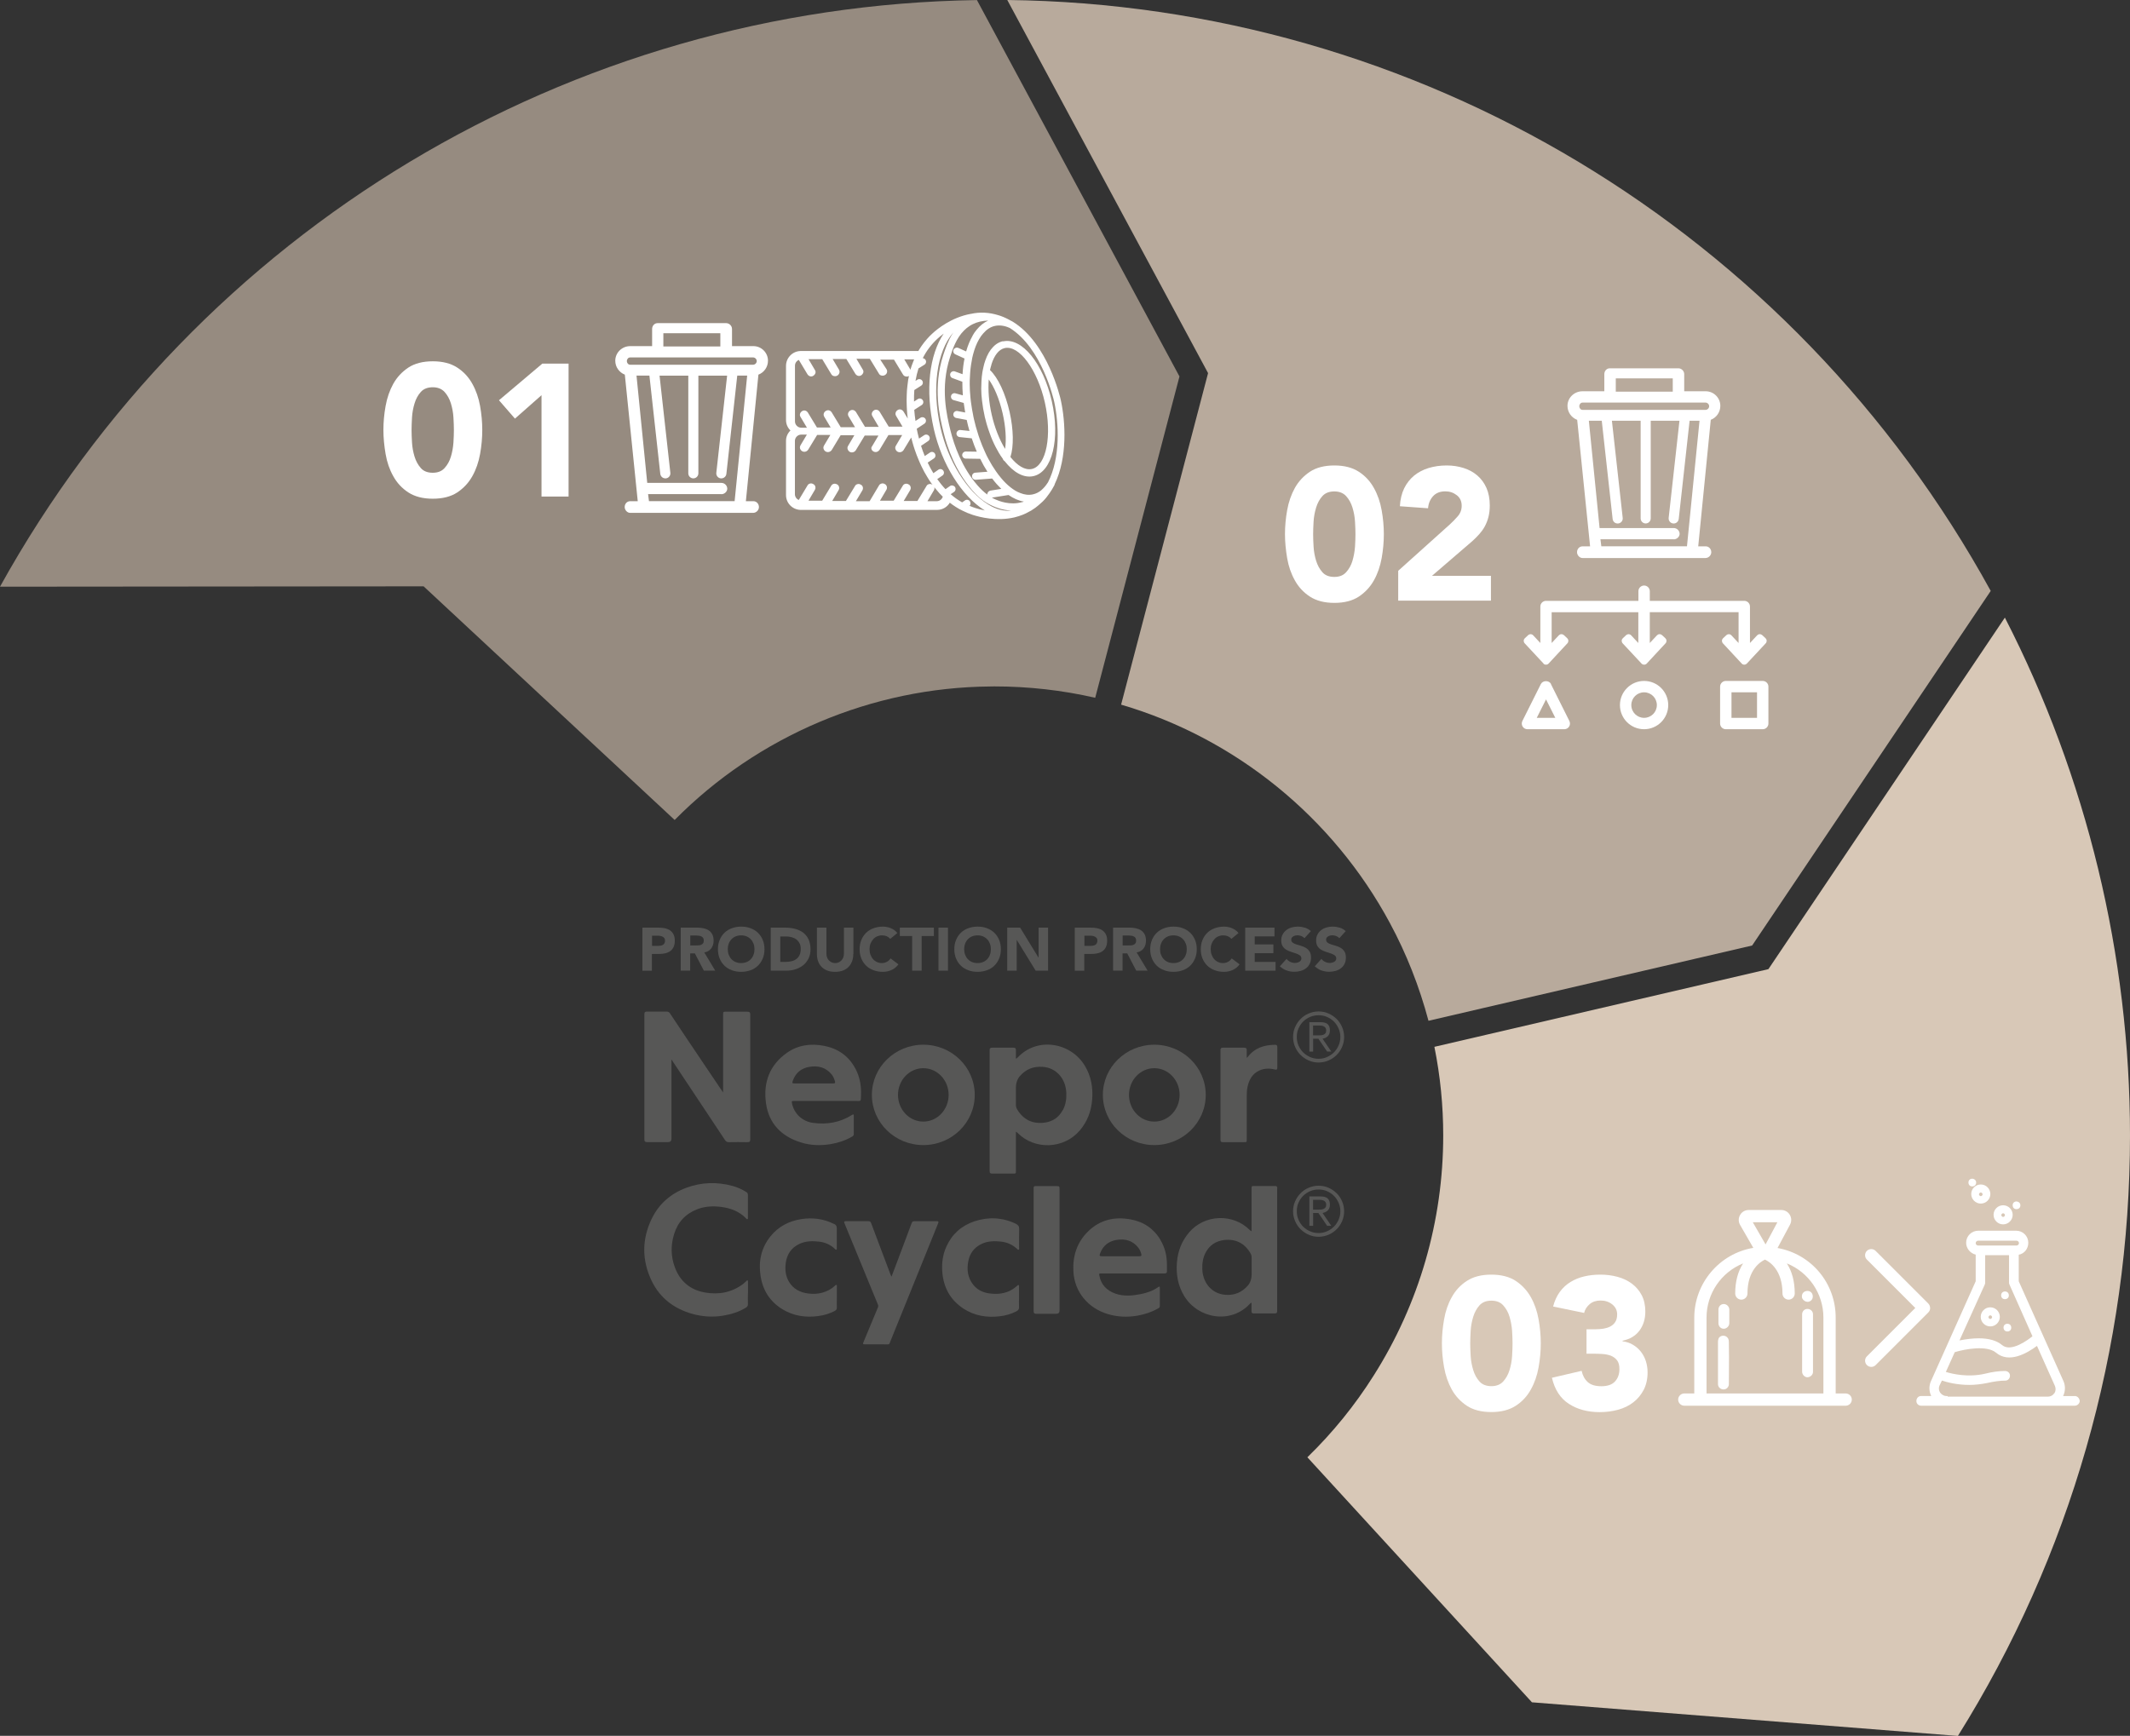 <?xml version="1.0" encoding="UTF-8"?>
<svg id="Livello_2" data-name="Livello 2" xmlns="http://www.w3.org/2000/svg" viewBox="0 0 291.94 237.97">
  <rect x="0" y="0" width="291.94" height="237.97" fill="#333333" stroke="none"/>
  <defs>
    <style>
      .cls-1 {
        fill: #fff;
      }

      .cls-2 {
        fill: #b8aa9c;
      }

      .cls-3 {
        fill: #d8c8b7;
      }

      .cls-4 {
        fill: #968b80;
      }

      .cls-5 {
        fill: #575756;
      }
    </style>
  </defs>
  <g id="Livello_1-2" data-name="Livello 1">
    <g>
      <path class="cls-4" d="m161.66,51.61l-11.55,44.05c-4.51-1.04-9.16-1.56-13.84-1.56-.18,0-.38,0-.56.01-16.2.13-31.86,6.78-43.24,18.3l-34.41-32.03-58.06.05C27.1,31.5,78.05.84,133.9.01l27.76,51.6Z"/>
      <path class="cls-2" d="m272.85,81.01l-32.7,48.61-44.36,10.32c-1.25-4.69-3.02-9.2-5.3-13.42-7.8-14.49-21.15-25.32-36.83-29.92l11.92-45.45L138.06,0c56.21.64,107.63,31.53,134.79,81.01Z"/>
      <path class="cls-3" d="m291.94,155.66c0,29.2-8.15,57.64-23.59,82.32l-58.38-4.61-30.78-33.59c3.46-3.36,6.52-7.13,9.09-11.21,6.23-9.83,9.53-21.21,9.53-32.91,0-4.07-.4-8.15-1.21-12.15l45.78-10.65,32.41-48.19c11.22,21.84,17.15,46.32,17.15,70.98Z"/>
      <g>
        <path class="cls-1" d="m103.28,47.45h-2.95v-2.35c0-.43-.37-.8-.8-.8h-9.4c-.42,0-.75.35-.75.8v2.35h-3c-1.13,0-2.05.9-2.05,2,0,.85.52,1.6,1.31,1.91l1.77,17.35h-1.04c-.42,0-.75.35-.75.8,0,.42.36.8.75.8h16.85c.43,0,.8-.37.8-.8s-.33-.8-.75-.8h-1.04l1.72-17.35c.79-.3,1.31-1.06,1.31-1.91,0-1.1-.9-2-2-2Zm-4.55-1.77v1.82h-7.81v-1.82h7.81Zm.15,22.07c.42,0,.8-.36.8-.75,0-.43-.36-.8-.8-.8h-10.17l-1.47-14.71h1.77l1.49,13.47c.04.35.34.62.69.62.03,0,.05,0,.08,0,.38-.04.65-.38.61-.76l-1.48-13.32h3.94v13.39c0,.38.31.69.69.69s.69-.31.69-.69v-13.39h3.94l-1.48,13.32c-.04.38.23.72.61.76.03,0,.05,0,.08,0,.35,0,.65-.26.69-.62l1.49-13.47h1.36l-1.72,17.21h-11.74l-.12-.96h10.04Zm-12.96-18.25c0-.28.2-.5.45-.5h16.85c.27,0,.5.24.5.5s-.23.5-.5.5h-16.85c-.25,0-.45-.22-.45-.5Z"/>
        <g>
          <path class="cls-1" d="m52.55,58.95c0-1.08.1-2.18.3-3.29.2-1.12.55-2.13,1.05-3.04.51-.91,1.2-1.65,2.07-2.23.87-.57,1.99-.86,3.35-.86s2.47.29,3.35.86c.88.57,1.57,1.32,2.07,2.23.51.91.86,1.92,1.06,3.04.2,1.12.3,2.21.3,3.29s-.1,2.18-.3,3.29c-.2,1.12-.55,2.13-1.06,3.04-.51.91-1.2,1.65-2.07,2.23-.87.57-1.99.86-3.35.86s-2.47-.29-3.35-.86c-.88-.57-1.57-1.32-2.07-2.23-.51-.91-.86-1.92-1.05-3.04s-.3-2.21-.3-3.29Zm3.86,0c0,.48.02,1.06.06,1.72.04.67.16,1.31.35,1.93.19.62.48,1.14.86,1.57.38.43.93.64,1.63.64s1.23-.21,1.62-.64c.39-.43.69-.95.87-1.57.19-.62.3-1.26.35-1.93.04-.67.06-1.24.06-1.72s-.02-1.05-.06-1.72c-.04-.67-.16-1.31-.35-1.93-.19-.62-.48-1.14-.87-1.57-.4-.43-.94-.64-1.62-.64s-1.25.21-1.63.64c-.39.43-.67.95-.86,1.57-.19.62-.31,1.26-.35,1.93s-.06,1.24-.06,1.72Z"/>
          <path class="cls-1" d="m74.23,54.17l-3.65,3.22-2.19-2.52,5.94-5.02h3.6v18.22h-3.71v-13.9Z"/>
        </g>
        <path class="cls-1" d="m129.82,68.46c-.21-.18-.4-.38-.57-.56-.02.44-.4.81-.85.81h-1.28l.86-1.46c.09-.13.13-.31.08-.47-.04-.15-.14-.28-.27-.33-.13-.1-.31-.13-.47-.08-.15.04-.28.13-.34.27l-1.24,2.04h-1.88l.87-1.46c.09-.14.12-.31.08-.47-.04-.15-.14-.28-.27-.34-.14-.09-.31-.12-.47-.08-.15.04-.28.14-.34.27l-1.24,2.04h-1.88l.86-1.46c.1-.14.12-.31.08-.47-.04-.15-.14-.28-.26-.34-.14-.09-.31-.13-.47-.08-.15.04-.29.14-.35.27l-1.28,2.15h-1.88l.87-1.46c.09-.13.12-.31.08-.47-.04-.15-.14-.28-.27-.33-.14-.1-.31-.13-.47-.08-.15.04-.28.13-.34.27l-1.24,2.04h-1.88l.86-1.46c.1-.14.12-.31.08-.47-.04-.15-.14-.28-.26-.34-.14-.09-.32-.12-.47-.08-.15.04-.29.14-.35.27l-1.23,2.04h-1.88l.86-1.46c.09-.14.12-.31.08-.47-.04-.15-.14-.28-.27-.34-.14-.09-.31-.13-.47-.08-.15.04-.28.14-.34.27l-1.19,1.98c-.31-.13-.53-.44-.53-.79v-7.31c0-.46.39-.86.85-.86h.79l-.87,1.46c-.11.18-.12.4,0,.59.21.37.75.43,1.04.03l1.24-2.04h1.81l-.87,1.46c-.11.18-.12.4,0,.59.21.37.76.43,1.05.03l1.23-2.04h1.88l-.86,1.46c-.12.18-.12.4,0,.59.2.38.75.43,1.04.04l1.24-2.04h1.88l-.86,1.45c-.11.11-.14.27-.09.43.08.22.31.38.56.38.2,0,.38-.1.53-.29l1.23-2.04h1.88l-.86,1.46c-.12.18-.12.4,0,.59.2.37.75.43,1.04.03l1.24-2.04c-.03-.14-.06-.28-.09-.4-.11-.46-.17-.82-.2-1.06v-.04c-.03-.09-.04-.18-.04-.27l-.91-1.5c-.2-.29-.54-.38-.81-.19-.13.09-.23.22-.27.37-.04.15,0,.31.08.44l.87,1.46h-1.89l-1.24-2.04c-.19-.29-.54-.37-.8-.19-.29.2-.37.54-.19.8l.86,1.46h-1.88l-1.24-2.04c-.1-.14-.23-.24-.38-.27-.15-.04-.29,0-.43.08-.29.2-.37.54-.19.81l.87,1.46h-1.96l-1.24-2.04c-.09-.13-.21-.23-.37-.27-.14-.04-.3,0-.45.09-.14.09-.24.23-.27.38s0,.29.08.42l.87,1.46h-1.88l-1.24-2.04c-.1-.15-.23-.25-.39-.28-.14-.03-.29,0-.42.09-.29.2-.37.54-.19.8l.87,1.46h-.79c-.46,0-.85-.4-.85-.86v-7.64c0-.35.21-.66.53-.79l1.19,1.98c.2.29.54.37.81.18.14-.1.24-.23.28-.38.03-.15,0-.29-.09-.42l-.86-1.46h1.88l1.23,2.04c.1.19.28.29.53.29.22,0,.42-.12.53-.31.11-.2.1-.41,0-.59l-.87-1.46h1.88l1.24,2.04c.2.29.54.37.81.19.14-.1.24-.24.28-.39.03-.14,0-.29-.09-.41l-.86-1.46h1.84l1.24,2.03c.09.19.28.29.52.29.22,0,.42-.12.54-.31.1-.19.1-.41-.02-.59l-.85-1.3h1.88l1.23,2.03c.1.19.29.29.53.29.22,0,.42-.12.53-.31.03-.04.04-.08.05-.13,0-.03,0-.05.02-.07.03-.13,0-.28-.08-.39l-.87-1.46h1.51c.14-.39.32-.77.53-1.14,0,0,0,0,0,0h-16.29c-1.1.04-1.96.95-1.96,2.04v7.42c0,.54.22,1.06.61,1.43-.38.37-.61.88-.61,1.42v7.43c0,1.1.86,1.99,1.96,2.04h18.75c.78,0,1.46-.44,1.79-1.08-.12-.11-.25-.21-.37-.32Zm7.65-21.69c-.17.04-.33.09-.48.16-.33.15-.62.36-.88.64-.44.45-.79,1.06-1.05,1.81-.11.3-.2.61-.27.95-.01.04-.02.08-.03.14-.05.19-.08.39-.12.6-.06.37-.1.77-.12,1.19-.01.33-.03.68-.03,1.04,0,.53.04,1.08.11,1.65.04.35.09.7.15,1.06.06.35.13.7.21,1.05v.03c.09.35.17.69.27,1.03.13.44.27.87.42,1.27.11.32.24.65.37.95.27.63.58,1.22.89,1.75t.01.02c.05.07.09.14.14.21,0,0,.02.03.02.05.12.19.25.35.37.53.03.13.12.24.24.31,1.22,1.56,2.63,2.36,3.96,2.06,2.58-.58,3.68-5.1,2.51-10.27-1.17-5.17-4.1-8.78-6.68-8.2Zm-1.55,10.06c-.39-1.71-.51-3.38-.4-4.81.7.96,1.43,2.57,1.91,4.68.41,1.8.52,3.56.33,4.84-.78-1.27-1.43-2.91-1.84-4.71Zm5.51,7.46c-.93.21-1.98-.44-2.94-1.64.47-1.43.43-3.76-.11-6.16-.58-2.56-1.58-4.7-2.69-5.76.02-.12.05-.22.08-.33.04-.15.08-.28.12-.42,0-.01,0-.02,0-.03.38-1.21.99-2.04,1.81-2.23,1.98-.45,4.5,2.97,5.51,7.46s.21,8.66-1.77,9.11Zm-2.61-20.18s-.07-.04-.1-.06c-.07-.04-.14-.08-.2-.1-.22-.13-.44-.24-.67-.35-.21-.1-.43-.19-.65-.27-.01,0-.03-.01-.05-.02-.11-.04-.22-.07-.32-.1,0,0,0,0,0,0-1.25-.39-2.52-.46-3.76-.18-.01,0-.02,0-.03,0-2.63.48-4.57,2.07-5.21,2.66-.27.24-.53.5-.76.77-.54.61-1.01,1.28-1.39,2-.25.45-.45.91-.62,1.4-.18.46-.31.93-.42,1.42-.13.52-.22,1.07-.27,1.63-.05.39-.08.8-.09,1.21-.03.51-.02,1.01,0,1.55.01.37.04.73.07,1.11.05.49.11.98.19,1.49v.04c.04.23.1.59.2,1.04.09.39.2.84.34,1.34.09.31.18.63.3.97.15.45.33.92.53,1.39.12.3.26.6.4.9.23.49.49.97.79,1.45.16.27.34.55.53.82.34.47.71.94,1.12,1.39.22.24.46.48.71.7.47.42.97.82,1.52,1.17.31.2.62.38.95.53.43.22.89.41,1.38.57,1.02.33,3.29.9,5.68.36l.08-.02s.04-.01.07-.02c.03,0,.05-.01.08-.02.04-.01.08-.03.13-.04.1-.03.19-.05.29-.08.09-.03.17-.06.25-.09.1-.03.19-.07.28-.1.04-.01.08-.03.12-.05.12-.05.25-.1.36-.16h0s.02-.01.03-.02c.1-.05.2-.1.3-.16.06-.03.13-.06.19-.1.05-.02.1-.04.14-.07.07-.05.14-.08.21-.14.12-.08.24-.16.36-.24.06-.04.12-.1.18-.14.11-.08.21-.17.31-.25.38-.31.73-.65,1.03-1.02.17-.21.34-.44.49-.66,0,0,0-.01.01-.02.19-.27.36-.55.52-.85,0,0,0,0,0-.01.03-.04.05-.08.08-.13.03-.05.05-.1.05-.15,0-.01.01-.02.01-.03,1.76-3.66,1.49-8.51.84-11.5-.08-.37-1.77-7.8-6.59-10.77Zm-5.52,1.93c-.35.61-.65,1.33-.88,2.14l-1.06-.48c-.25-.11-.54,0-.66.24-.11.24,0,.54.25.64l1.25.57c-.14.67-.23,1.39-.27,2.15l-1.05-.38c-.25-.09-.53.03-.63.29-.08.25.04.53.29.62l1.36.5c0,.6.02,1.23.07,1.87l-1.02-.28c-.26-.07-.52.08-.59.33-.07.26.08.53.34.6l1.39.39c.06.43.13.87.2,1.31l-1.05-.2c-.26-.05-.52.12-.57.39-.05.26.13.51.39.56l1.44.27.02.1c.11.49.22.95.36,1.41l-1.25-.13c-.26-.02-.5.17-.53.44-.03.27.16.5.44.53l1.65.17c.21.64.44,1.25.69,1.83l-1.5-.02c-.28,0-.49.21-.5.48,0,.26.21.48.48.49l1.99.03c.3.63.64,1.23.99,1.77l-1.67.13c-.27.02-.46.25-.44.52.01.27.25.47.52.45l2.24-.17c.4.54.82,1,1.25,1.42l-1.51.24c-.25.06-.43.29-.41.54-.45-.33-.89-.74-1.35-1.27-2.15-2.48-3.19-5.47-3.7-7.52-.5-2.05-1.43-5.84-.05-10.07.35-1.07.84-2.57,1.91-3.63.23-.23.48-.44.76-.62.14-.09.29-.18.44-.25.63-.31,1.34-.47,2.11-.49-.6.27-1.13.7-1.59,1.27-.2.23-.39.51-.55.8Zm6.81,22.79c-1.7.48-3.19-.15-3.67-.36-.17-.07-.33-.16-.49-.25l2.28-.36c.69.47,1.39.79,2.09.9-.07.04-.14.06-.21.08Zm-9.47-23.2s-.05.07-.08.11c-.65,1.02-1,2.12-1.27,2.92-1.46,4.49-.5,8.46.03,10.6.53,2.16,1.64,5.3,3.91,7.92.62.71,1.49,1.6,2.82,2.18.39.18,1.33.58,2.53.63-.95.12-2.02-.14-3.12-.82-2.94-1.81-5.52-5.95-6.56-10.57-1.23-5.46-.46-10.44,1.73-12.98Zm12.95,20.54s0,0,0,.02c-.26.41-.55.74-.87,1.01,0,0,0,.01,0,.01-.35.28-.73.47-1.14.56-.56.13-1.15.06-1.74-.18-.45-.16-.89-.43-1.32-.77-.45-.35-.9-.79-1.32-1.3-.24-.28-.47-.59-.7-.92-.36-.51-.7-1.07-1.02-1.67-.17-.31-.34-.64-.48-.98-.26-.55-.49-1.13-.71-1.74-.12-.33-.23-.67-.33-1.02-.15-.46-.28-.93-.39-1.41-.03-.1-.06-.22-.08-.32-.05-.24-.11-.48-.14-.71-.09-.41-.15-.81-.21-1.22-.06-.35-.1-.7-.13-1.04-.06-.62-.1-1.22-.1-1.8,0-.35,0-.7.03-1.04.03-.73.1-1.43.23-2.08.04-.34.12-.67.2-.98.21-.8.48-1.5.82-2.08.17-.3.36-.57.57-.8.46-.54,1-.9,1.61-1.03s1.29-.05,1.97.26c.01,0,.02.01.04.01,4.43,2.75,6.03,9.77,6.11,10.13.63,2.9.9,7.66-.87,11.08Zm-10.73,3.2c.19-.15.21-.43.08-.64-.15-.23-.46-.28-.68-.13l-.39.27c-.57-.33-1.1-.7-1.57-1.12l.46-.31c.22-.15.28-.45.13-.68-.16-.21-.46-.28-.68-.13l-.62.43c-.42-.44-.79-.9-1.13-1.38l.7-.48c.23-.15.29-.45.13-.68-.15-.22-.45-.28-.67-.13l-.69.48c-.3-.48-.55-.97-.78-1.45l.85-.57c.23-.15.28-.45.13-.68-.14-.23-.45-.28-.67-.13l-.71.48c-.2-.48-.37-.96-.51-1.4h0s.97-.65.97-.65c.23-.15.29-.45.14-.67-.15-.23-.45-.29-.68-.14l-.71.47c-.14-.53-.24-.98-.31-1.35l1.04-.69c.23-.15.29-.45.15-.67-.15-.23-.45-.29-.68-.15l-.68.44c-.08-.52-.13-1.03-.17-1.52l1.02-.66c.23-.15.29-.45.14-.67-.14-.23-.45-.3-.67-.15l-.52.34c-.01-.55,0-1.07.04-1.58l.94-.6c.23-.14.3-.45.15-.67-.14-.23-.45-.29-.67-.15l-.26.17c.1-.6.24-1.17.41-1.71l.81-.51c.23-.14.3-.45.15-.67-.08-.13-.23-.21-.37-.23.51-1.02,1.2-1.92,2.04-2.69.17-.16.45-.39.82-.67h0s0,0,.01-.01c-1.96,2.9-2.57,7.73-1.36,13.08,1.1,4.85,3.84,9.23,6.99,11.17-.54-.11-1-.23-1.32-.34-.27-.09-.52-.18-.76-.29Z"/>
      </g>
      <g>
        <g>
          <path class="cls-1" d="m211.54,90.97c.18.2.53.2.71,0l2.58-2.78c.09-.09.13-.22.13-.35,0-.13-.06-.25-.15-.34l-.46-.43c-.09-.08-.21-.13-.35-.13h0c-.13,0-.25.06-.34.15l-.99,1.06v-4.22h11.88v4.22l-.99-1.06c-.09-.09-.21-.15-.35-.15-.12,0-.24.05-.33.13l-.46.43c-.09.09-.15.21-.15.34,0,.13.04.25.13.35l2.59,2.78c.18.2.53.2.71,0l2.58-2.78c.09-.09.13-.22.13-.35,0-.13-.06-.25-.15-.34l-.46-.43c-.09-.08-.21-.13-.35-.13h0c-.13,0-.25.06-.34.15l-.99,1.06v-4.23h12.17v4.23l-.99-1.06c-.09-.09-.21-.15-.35-.15-.12,0-.24.05-.33.13l-.46.43c-.09.09-.15.21-.15.34,0,.13.04.25.13.35l2.58,2.78c.09.1.22.15.35.15s.26-.06.35-.15l2.59-2.78c.09-.09.13-.22.13-.35,0-.13-.06-.25-.15-.34l-.46-.43c-.09-.08-.21-.13-.35-.13h0c-.13,0-.25.06-.34.15l-.99,1.06v-5c0-.43-.35-.78-.78-.78h-12.95v-1.32c0-.43-.35-.78-.78-.78s-.78.35-.78.78v1.32h-12.66c-.43,0-.78.35-.78.78v5l-.99-1.06c-.09-.09-.21-.15-.35-.15-.12,0-.24.05-.33.13l-.46.43c-.09.09-.15.21-.15.34,0,.13.04.25.13.35l2.59,2.78Z"/>
          <path class="cls-1" d="m225.34,93.35c-1.82,0-3.31,1.48-3.31,3.31s1.48,3.31,3.31,3.31,3.31-1.48,3.31-3.31-1.48-3.31-3.31-3.31Zm0,5.06c-.96,0-1.75-.78-1.75-1.75s.78-1.75,1.75-1.75,1.75.78,1.75,1.75-.78,1.75-1.75,1.75Z"/>
          <path class="cls-1" d="m241.6,93.35h-5.06c-.43,0-.78.35-.78.78v5.06c0,.43.35.78.78.78h5.06c.43,0,.78-.35.78-.78v-5.06c0-.43-.35-.78-.78-.78Zm-.78,1.56v3.5h-3.5v-3.5h3.5Z"/>
          <path class="cls-1" d="m212.59,93.78c-.12-.25-.39-.4-.7-.4s-.57.15-.7.4l-2.53,5.06c-.12.24-.11.53.03.76.14.23.39.37.66.37h5.06c.27,0,.52-.14.66-.37.14-.23.15-.52.03-.76l-2.53-5.06Zm.57,4.63h-2.53l1.27-2.53,1.27,2.53Z"/>
          <path class="cls-1" d="m216.17,57.55l1.77,17.35h-1.04c-.42,0-.75.35-.75.8,0,.42.36.8.75.8h16.85c.43,0,.8-.37.8-.8s-.33-.8-.75-.8h-1.04l1.72-17.35c.79-.3,1.31-1.06,1.31-1.91,0-1.1-.9-2-2-2h-2.95v-2.35c0-.43-.37-.8-.8-.8h-9.4c-.42,0-.75.35-.75.8v2.35h-3c-1.13,0-2.05.9-2.05,2,0,.85.52,1.6,1.31,1.91Zm5.29-3.86v-1.82h7.81v1.82h-7.81Zm7.95,20.25c.42,0,.8-.36.8-.75,0-.43-.36-.8-.8-.8h-10.17l-1.47-14.71h1.77l1.49,13.47c.04.38.38.66.77.61.38-.04.65-.38.61-.76l-1.48-13.32h3.94v13.39c0,.38.31.69.69.69s.69-.31.69-.69v-13.39h3.94l-1.48,13.32c-.04.38.23.72.61.76.39.05.72-.24.77-.61l1.49-13.47h1.36l-1.72,17.21h-11.74l-.12-.96h10.04Zm-12.5-17.75c-.25,0-.45-.22-.45-.5s.2-.5.45-.5h16.85c.27,0,.5.24.5.5s-.23.5-.5.5h-16.85Z"/>
        </g>
        <g>
          <path class="cls-1" d="m176.12,73.23c0-1.08.1-2.18.3-3.29.2-1.12.55-2.13,1.05-3.04.51-.91,1.2-1.65,2.07-2.23.87-.57,1.99-.86,3.35-.86s2.47.29,3.35.86c.88.57,1.57,1.32,2.07,2.23.51.91.86,1.92,1.06,3.04.2,1.12.3,2.21.3,3.29s-.1,2.18-.3,3.29-.55,2.13-1.06,3.04c-.51.91-1.2,1.65-2.07,2.23-.87.57-1.99.86-3.35.86s-2.47-.29-3.35-.86c-.88-.57-1.57-1.32-2.07-2.23-.51-.91-.86-1.92-1.05-3.04s-.3-2.21-.3-3.29Zm3.86,0c0,.48.02,1.06.06,1.72.04.67.16,1.31.35,1.93.19.62.48,1.14.86,1.57.38.43.93.64,1.63.64s1.23-.21,1.62-.64c.39-.43.69-.95.87-1.57s.3-1.26.35-1.93c.04-.67.06-1.24.06-1.72s-.02-1.05-.06-1.72c-.04-.67-.16-1.31-.35-1.93s-.48-1.14-.87-1.57c-.4-.43-.94-.64-1.62-.64s-1.25.21-1.63.64c-.39.43-.67.95-.86,1.57-.19.62-.31,1.26-.35,1.93s-.06,1.24-.06,1.72Z"/>
          <path class="cls-1" d="m191.64,78.25l7.08-6.36c.36-.33.72-.7,1.08-1.11.36-.41.54-.89.54-1.44,0-.62-.22-1.1-.67-1.45-.45-.35-.97-.53-1.57-.53-.72,0-1.28.22-1.69.67-.4.45-.63,1-.68,1.65l-3.86-.28c.05-.94.25-1.76.59-2.46.34-.69.8-1.27,1.36-1.74.57-.46,1.23-.81,1.99-1.04.76-.23,1.59-.35,2.48-.35.82,0,1.6.12,2.32.35.72.23,1.35.57,1.88,1.03.53.46.95,1.03,1.25,1.71.3.69.45,1.48.45,2.39,0,.58-.06,1.11-.18,1.58-.12.47-.29.9-.5,1.29-.21.39-.47.74-.76,1.07-.29.33-.61.64-.95.95l-5.53,4.76h8.08v3.4h-12.71v-4.09Z"/>
        </g>
      </g>
      <g>
        <path class="cls-1" d="m274.97,178.08c.3-.08.42-.38.34-.67-.08-.29-.38-.42-.67-.34-.29.08-.42.38-.34.67.08.3.38.42.67.34Z"/>
        <path class="cls-1" d="m274.97,181.5c-.3.08-.42.38-.34.67.08.29.38.42.67.34.3-.08.42-.38.34-.67-.08-.29-.38-.42-.67-.34Z"/>
        <path class="cls-1" d="m284.35,191.39h-1.58c.31-.64.34-1.37.06-2.03-1.37-3.05-4.82-10.74-6.14-13.71v-3.64c.76-.14,1.31-.81,1.31-1.64,0-.91-.74-1.65-1.65-1.65h-5.22c-.91,0-1.65.74-1.65,1.65,0,.76.55,1.44,1.31,1.63v3.65l-6.14,13.71c-.29.66-.26,1.41.05,2.02h-1.4c-.36,0-.64.3-.64.69s.33.64.64.64h21.07c.36,0,.68-.31.68-.66-.05-.39-.34-.67-.68-.67Zm-13.23-21.3h5.27c.18,0,.33.15.33.33s-.15.33-.33.33h-5.27c-.18,0-.33-.15-.33-.33s.15-.33.33-.33Zm.92,5.99c.05-.11.05-.18.05-.27v-3.74h3.27v3.74c0,.09,0,.16.05.27l3.16,7.11c-.53.43-2.93,2.27-4.17,1.2-.73-.61-1.8-.92-3.19-.92-.78,0-1.66.1-2.64.29l3.47-7.67Zm9.53,14.91c-.19.3-.52.48-.9.48h-13.72v-.08h-.14c-.35,0-.66-.17-.9-.48-.19-.31-.22-.67-.08-.96l.33-.69c.71.24,2.06.6,3.76.6.76,0,1.58-.09,2.43-.26.99-.22,1.8-.33,2.5-.33.36,0,.64-.3.64-.68,0-.36-.3-.64-.68-.64-.85,0-1.73.12-2.77.38-2.28.52-4.4.04-5.34-.25l1.22-2.71c1.45-.44,4.42-.98,5.67.08,1.76,1.48,4.2.1,5.6-.94l2.46,5.49c.14.33.12.7-.07,1.01Z"/>
        <path class="cls-1" d="m270.18,163.69c0,.72.59,1.31,1.31,1.31s1.31-.59,1.31-1.31-.59-1.31-1.31-1.31-1.31.59-1.31,1.31Zm1.31-.21c.13,0,.25.13.25.25s-.13.25-.25.25-.25-.13-.25-.25.13-.25.25-.25Z"/>
        <path class="cls-1" d="m272.79,181.84c.72,0,1.31-.59,1.31-1.31s-.59-1.31-1.31-1.31-1.31.59-1.31,1.31.59,1.31,1.31,1.31Zm0-1.52c.13,0,.25.13.25.25s-.13.25-.25.25-.25-.13-.25-.25.13-.25.25-.25Z"/>
        <path class="cls-1" d="m274.55,167.85c.72,0,1.31-.59,1.31-1.31s-.59-1.31-1.31-1.31-1.31.59-1.31,1.31.59,1.31,1.31,1.31Zm0-1.52c.13,0,.25.13.25.25s-.13.25-.25.25-.25-.13-.25-.25.13-.25.25-.25Z"/>
        <path class="cls-1" d="m270.49,162.62c.29-.08.42-.38.34-.67-.08-.25-.38-.42-.67-.34-.29.08-.42.38-.34.67.08.3.38.42.67.34Z"/>
        <path class="cls-1" d="m276.55,165.74c.3-.08.42-.38.34-.67-.08-.25-.38-.42-.67-.34-.29.08-.42.38-.34.67.08.3.38.42.67.34Z"/>
        <path class="cls-1" d="m252.97,191.03h-1.37v-10.41c0-4.72-3.34-8.7-7.97-9.53l1.71-3.2c.23-.43.22-.93-.03-1.35-.25-.42-.69-.66-1.17-.66h-4.46c-.49,0-.94.25-1.18.68-.25.43-.25.94,0,1.37l1.81,3.14c-4.63.77-8.09,4.84-8.09,9.55v10.41h-1.37c-.46,0-.84.38-.84.84s.38.84.84.84h22.12c.46,0,.84-.38.84-.84s-.38-.84-.84-.84Zm-12.74-23.47h3.38l-1.62,3.04-1.75-3.04Zm9.69,23.47h-16.02v-10.41c0-3.27,2-6.2,5.01-7.42-.72,1.12-1.08,2.5-1.08,4.13,0,.46.38.84.84.84s.84-.38.84-.84c0-3.24,1.77-4.36,2.4-4.65.63.29,2.4,1.41,2.4,4.65,0,.46.38.84.84.84s.84-.38.84-.84c0-1.63-.36-3.01-1.08-4.13,3.01,1.22,5.01,4.15,5.01,7.42v10.41Z"/>
        <path class="cls-1" d="m236.73,183.33h0c-.29-.29-.78-.29-1.07,0-.18.18-.19.56-.19.63v5.8c0,.4.34.72.77.72s.72-.37.72-.72c0-.51,0-1.1.01-1.71.01-1.29.02-2.74-.01-3.8,0-.5,0-.69-.23-.92Z"/>
        <path class="cls-1" d="m236.25,178.77c-.4,0-.72.34-.72.77v1.85c0,.43.32.77.72.77s.77-.35.77-.77v-1.85c0-.42-.35-.77-.77-.77Z"/>
        <path class="cls-1" d="m247.72,179.44c-.43,0-.72.37-.72.72v7.88c0,.4.34.77.72.77.4,0,.77-.34.77-.72v-7.93c0-.4-.34-.72-.77-.72Z"/>
        <path class="cls-1" d="m247.49,177.01c-.19.05-.33.17-.43.33-.1.18-.12.4-.05.64.15.3.45.49.74.49.07,0,.13,0,.2-.03.2-.06.35-.19.44-.37.08-.17.1-.38.04-.58-.11-.4-.52-.61-.95-.48Z"/>
        <path class="cls-1" d="m264.54,179.3c0-.22-.09-.44-.25-.6l-7.22-7.22c-.32-.32-.87-.32-1.19,0-.16.16-.25.37-.25.6s.09.44.25.6l6.63,6.63-6.63,6.63c-.16.16-.25.37-.25.6s.09.44.25.6c.16.16.37.25.6.25s.44-.09.6-.25l7.22-7.22c.16-.16.25-.37.25-.6Z"/>
        <path class="cls-1" d="m209.82,177.83c-.51-.91-1.2-1.65-2.07-2.23-.87-.57-1.99-.86-3.35-.86s-2.47.29-3.35.86c-.88.57-1.57,1.32-2.07,2.23-.51.91-.86,1.92-1.05,3.04-.2,1.12-.3,2.21-.3,3.29s.1,2.18.3,3.29c.2,1.12.55,2.13,1.05,3.04.51.91,1.2,1.65,2.07,2.23.87.57,1.99.86,3.35.86s2.47-.29,3.35-.86c.88-.57,1.57-1.32,2.07-2.23.51-.91.86-1.92,1.06-3.04.2-1.12.3-2.21.3-3.29s-.1-2.18-.3-3.29c-.2-1.12-.55-2.13-1.06-3.04Zm-2.57,8.06c-.04.67-.16,1.31-.35,1.93-.19.62-.48,1.14-.87,1.57-.4.43-.94.64-1.62.64s-1.25-.21-1.63-.64c-.39-.43-.67-.95-.86-1.57-.19-.62-.31-1.26-.35-1.93-.04-.67-.06-1.24-.06-1.72s.02-1.05.06-1.72c.04-.67.16-1.31.35-1.93.19-.62.48-1.14.86-1.57.39-.43.93-.64,1.63-.64s1.23.21,1.62.64c.39.43.69.95.87,1.57s.3,1.26.35,1.93c.04.67.06,1.24.06,1.72s-.02,1.06-.06,1.72Z"/>
        <path class="cls-1" d="m224.91,185.32c-.29-.38-.65-.69-1.07-.95-.42-.26-.9-.42-1.45-.49v-.08c1.01-.21,1.78-.67,2.32-1.39.53-.72.8-1.59.8-2.6,0-.88-.17-1.63-.5-2.26-.33-.63-.79-1.16-1.35-1.58-.57-.42-1.22-.73-1.97-.93-.75-.2-1.52-.3-2.33-.3s-1.51.08-2.2.24c-.7.16-1.33.42-1.89.76s-1.06.79-1.47,1.35c-.41.56-.72,1.23-.93,2.02l4.25.88c.12-.48.38-.88.77-1.21.39-.33.89-.49,1.49-.49.63,0,1.17.18,1.61.54.44.36.66.82.66,1.36,0,.43-.09.78-.26,1.04-.17.27-.4.47-.68.62-.28.15-.6.24-.94.3-.34.05-.7.08-1.06.08h-1.26v3.35h.9c.43,0,.86.01,1.29.04.43.03.81.11,1.16.24.34.14.62.35.84.63s.32.68.32,1.2c0,.69-.2,1.25-.6,1.69-.4.44-1.03.66-1.87.66s-1.45-.19-1.87-.57c-.42-.38-.7-.89-.84-1.54l-4.07.95c.38,1.63,1.15,2.82,2.33,3.58,1.18.76,2.58,1.13,4.21,1.13.89,0,1.74-.11,2.54-.33.8-.22,1.49-.56,2.08-1.02.59-.45,1.06-1.03,1.42-1.71.35-.69.53-1.48.53-2.39,0-.53-.08-1.04-.23-1.52-.15-.48-.38-.91-.67-1.29Z"/>
      </g>
      <g>
        <g>
          <path class="cls-5" d="m88.06,127.17h2.19c.31,0,.6.03.87.08.27.06.51.15.71.29.2.14.36.32.48.55.12.23.18.52.18.87s-.06.63-.17.87c-.11.23-.26.42-.46.56-.19.14-.43.24-.69.3-.27.06-.56.09-.87.09h-.95v2.3h-1.3v-5.9Zm1.3,2.5h.87c.12,0,.23-.01.34-.03.11-.02.21-.06.29-.11.09-.05.16-.13.21-.22.05-.09.08-.21.08-.35,0-.15-.03-.27-.1-.36-.07-.09-.16-.16-.27-.21-.11-.05-.23-.08-.36-.1s-.26-.02-.38-.02h-.67v1.4Z"/>
          <path class="cls-5" d="m93.31,127.17h2.28c.3,0,.58.03.85.09.27.06.51.16.71.29s.36.32.48.55c.12.23.18.52.18.86,0,.42-.11.77-.33,1.06-.22.29-.53.48-.95.55l1.5,2.49h-1.56l-1.23-2.36h-.64v2.36h-1.3v-5.9Zm1.3,2.44h.77c.12,0,.24,0,.37-.01.13,0,.25-.03.35-.08.11-.04.19-.11.26-.2.07-.09.1-.21.1-.38,0-.15-.03-.27-.09-.36-.06-.09-.14-.16-.23-.2-.09-.05-.2-.08-.32-.1-.12-.02-.24-.03-.36-.03h-.85v1.34Z"/>
          <path class="cls-5" d="m98.4,130.13c0-.47.08-.9.24-1.28.16-.38.38-.71.66-.98.28-.27.62-.48,1.01-.62.39-.14.81-.22,1.28-.22s.89.07,1.28.22c.39.14.72.35,1.01.62.28.27.5.6.66.98.16.38.24.81.24,1.28s-.08.9-.24,1.28c-.16.38-.38.71-.66.98-.28.27-.62.48-1.01.62-.39.14-.81.22-1.28.22s-.89-.07-1.28-.22c-.39-.14-.73-.35-1.01-.62-.28-.27-.5-.6-.66-.98-.16-.38-.24-.81-.24-1.28Zm1.35,0c0,.28.04.53.13.76.09.23.21.43.37.6s.35.3.58.4c.23.09.48.14.75.14s.53-.05.75-.14c.23-.09.42-.23.58-.4s.29-.37.37-.6c.09-.23.13-.48.13-.76s-.04-.53-.13-.76c-.09-.23-.21-.43-.37-.6s-.35-.3-.58-.4-.48-.14-.75-.14-.53.05-.75.14-.42.23-.58.4-.29.37-.37.6c-.09.23-.13.49-.13.76Z"/>
          <path class="cls-5" d="m105.65,127.17h1.95c.47,0,.92.05,1.35.16.43.11.8.28,1.11.51.32.24.57.54.75.92s.28.84.28,1.38c0,.48-.09.9-.27,1.26-.18.36-.42.67-.73.92-.31.25-.66.43-1.06.56-.4.13-.82.19-1.26.19h-2.13v-5.9Zm1.3,4.7h.68c.3,0,.58-.03.84-.09.26-.06.48-.16.67-.3.19-.14.34-.33.45-.56.11-.23.16-.51.16-.85,0-.29-.05-.54-.16-.75-.11-.21-.25-.39-.44-.53-.18-.14-.4-.24-.65-.31-.25-.07-.51-.1-.78-.1h-.77v3.5Z"/>
          <path class="cls-5" d="m116.95,130.8c0,.35-.05.67-.16.97-.11.29-.26.55-.47.77-.21.22-.47.39-.78.51-.31.12-.67.18-1.08.18s-.77-.06-1.08-.18c-.31-.12-.57-.29-.78-.51-.21-.22-.37-.47-.47-.77-.11-.29-.16-.62-.16-.97v-3.63h1.3v3.58c0,.18.03.35.09.51.06.16.14.29.25.4.11.11.23.2.38.27s.31.1.48.1.33-.03.48-.1c.14-.06.27-.15.38-.27.11-.11.19-.25.25-.4.06-.16.09-.33.09-.51v-3.58h1.3v3.63Z"/>
          <path class="cls-5" d="m122.01,128.71c-.13-.16-.29-.28-.47-.36-.19-.08-.4-.12-.65-.12s-.47.05-.68.14-.39.23-.54.4-.27.37-.36.6c-.09.23-.13.49-.13.76s.04.53.13.76c.09.23.2.43.35.6s.33.3.53.4c.2.09.42.14.65.14.27,0,.5-.06.71-.17.21-.11.38-.27.51-.47l1.08.81c-.25.35-.57.61-.95.78-.38.17-.78.25-1.18.25-.46,0-.89-.07-1.28-.22-.39-.14-.73-.35-1.01-.62-.28-.27-.5-.6-.66-.98-.16-.38-.24-.81-.24-1.28s.08-.9.24-1.28c.16-.38.38-.71.66-.98.28-.27.62-.48,1.01-.62.39-.14.81-.22,1.28-.22.17,0,.34.02.52.05.18.03.36.08.53.15s.34.16.5.27c.16.11.31.25.43.41l-1,.82Z"/>
          <path class="cls-5" d="m125.01,128.32h-1.68v-1.15h4.67v1.15h-1.68v4.75h-1.3v-4.75Z"/>
          <path class="cls-5" d="m128.63,127.17h1.3v5.9h-1.3v-5.9Z"/>
          <path class="cls-5" d="m130.8,130.13c0-.47.08-.9.24-1.28.16-.38.38-.71.66-.98.28-.27.62-.48,1.01-.62.39-.14.81-.22,1.28-.22s.89.07,1.28.22c.39.14.72.35,1.01.62.28.27.5.6.66.98.16.38.24.81.24,1.28s-.08.9-.24,1.28c-.16.38-.38.71-.66.98-.28.27-.62.48-1.01.62-.39.14-.81.22-1.28.22s-.89-.07-1.28-.22c-.39-.14-.73-.35-1.01-.62-.28-.27-.5-.6-.66-.98-.16-.38-.24-.81-.24-1.28Zm1.35,0c0,.28.04.53.13.76.09.23.21.43.37.6s.35.3.58.4c.23.09.48.14.75.14s.53-.05.75-.14c.23-.09.42-.23.58-.4s.29-.37.37-.6c.09-.23.13-.48.13-.76s-.04-.53-.13-.76c-.09-.23-.21-.43-.37-.6s-.35-.3-.58-.4-.48-.14-.75-.14-.53.05-.75.14-.42.23-.58.4-.29.37-.37.6c-.09.23-.13.49-.13.76Z"/>
          <path class="cls-5" d="m138.05,127.17h1.77l2.51,4.1h.02v-4.1h1.3v5.9h-1.7l-2.58-4.2h-.02v4.2h-1.3v-5.9Z"/>
          <path class="cls-5" d="m147.32,127.17h2.19c.31,0,.6.03.87.08.27.06.51.15.71.29.2.14.36.32.48.55.12.23.18.52.18.87s-.06.63-.17.87c-.11.23-.26.42-.46.56-.19.14-.43.24-.69.3-.27.06-.56.09-.87.09h-.95v2.3h-1.3v-5.9Zm1.3,2.5h.87c.12,0,.23-.01.34-.03.11-.02.21-.06.29-.11.09-.05.16-.13.21-.22.05-.09.08-.21.08-.35,0-.15-.03-.27-.1-.36-.07-.09-.16-.16-.27-.21-.11-.05-.23-.08-.36-.1s-.26-.02-.38-.02h-.67v1.4Z"/>
          <path class="cls-5" d="m152.57,127.17h2.28c.3,0,.58.03.85.09.27.06.51.16.71.29s.36.32.48.55c.12.23.18.52.18.86,0,.42-.11.77-.33,1.06-.22.29-.53.48-.95.55l1.5,2.49h-1.56l-1.23-2.36h-.64v2.36h-1.3v-5.9Zm1.3,2.44h.77c.12,0,.24,0,.37-.01.13,0,.25-.03.35-.08.11-.04.19-.11.26-.2.07-.09.1-.21.1-.38,0-.15-.03-.27-.09-.36-.06-.09-.14-.16-.23-.2-.09-.05-.2-.08-.32-.1-.12-.02-.24-.03-.36-.03h-.85v1.34Z"/>
          <path class="cls-5" d="m157.65,130.13c0-.47.08-.9.24-1.28.16-.38.38-.71.66-.98.28-.27.62-.48,1.01-.62.39-.14.81-.22,1.28-.22s.89.07,1.28.22c.39.14.72.35,1.01.62.28.27.5.6.66.98.16.38.24.81.24,1.28s-.08.9-.24,1.28c-.16.38-.38.71-.66.98-.28.27-.62.48-1.01.62-.39.14-.81.22-1.28.22s-.89-.07-1.28-.22c-.39-.14-.73-.35-1.01-.62-.28-.27-.5-.6-.66-.98-.16-.38-.24-.81-.24-1.28Zm1.35,0c0,.28.04.53.13.76.09.23.21.43.37.6s.35.3.58.4c.23.09.48.14.75.14s.53-.05.75-.14c.23-.09.42-.23.58-.4s.29-.37.37-.6c.09-.23.13-.48.13-.76s-.04-.53-.13-.76c-.09-.23-.21-.43-.37-.6s-.35-.3-.58-.4-.48-.14-.75-.14-.53.05-.75.14-.42.23-.58.4-.29.37-.37.6c-.09.23-.13.49-.13.76Z"/>
          <path class="cls-5" d="m168.77,128.71c-.13-.16-.29-.28-.47-.36-.19-.08-.4-.12-.65-.12s-.47.05-.68.14-.39.23-.54.4-.27.37-.36.6c-.09.23-.13.49-.13.76s.04.53.13.76c.09.23.2.43.35.6s.33.3.53.4c.2.09.42.14.65.14.27,0,.5-.06.71-.17.21-.11.38-.27.51-.47l1.08.81c-.25.35-.57.61-.95.78-.38.17-.78.25-1.18.25-.46,0-.89-.07-1.28-.22-.39-.14-.73-.35-1.01-.62-.28-.27-.5-.6-.66-.98-.16-.38-.24-.81-.24-1.28s.08-.9.24-1.28c.16-.38.38-.71.66-.98.28-.27.62-.48,1.01-.62.39-.14.81-.22,1.28-.22.17,0,.34.02.52.05.18.03.36.08.53.15s.34.16.5.27c.16.11.31.25.43.41l-1,.82Z"/>
          <path class="cls-5" d="m170.67,127.17h4.01v1.2h-2.71v1.1h2.56v1.2h-2.56v1.2h2.86v1.2h-4.16v-5.9Z"/>
          <path class="cls-5" d="m178.79,128.62c-.11-.13-.25-.23-.43-.3-.18-.06-.35-.1-.51-.1-.09,0-.19.01-.29.03-.1.02-.19.06-.28.1-.09.05-.16.11-.22.19-.06.08-.08.17-.08.28,0,.18.07.31.2.41.13.09.3.18.5.24.2.07.42.13.66.2.23.07.45.16.65.28.2.12.37.29.5.49.13.21.2.48.2.83s-.06.61-.18.86c-.12.24-.29.45-.5.61-.21.16-.45.28-.73.36-.28.08-.57.12-.87.12-.38,0-.74-.06-1.07-.18-.33-.12-.63-.31-.92-.57l.92-1.02c.13.18.3.32.5.41.2.1.41.15.63.15.11,0,.21-.01.32-.04s.21-.06.29-.11.16-.11.21-.19c.05-.08.08-.17.08-.27,0-.18-.07-.32-.2-.42-.14-.1-.31-.19-.51-.26-.21-.07-.43-.14-.67-.22-.24-.07-.46-.17-.67-.29s-.38-.28-.51-.48-.2-.46-.2-.79.06-.59.19-.83.29-.44.5-.6c.21-.16.45-.28.72-.36s.55-.12.84-.12c.33,0,.66.05.97.14s.59.25.84.48l-.89.98Z"/>
          <path class="cls-5" d="m183.57,128.62c-.11-.13-.25-.23-.43-.3-.18-.06-.35-.1-.51-.1-.09,0-.19.01-.29.03-.1.02-.19.06-.28.1-.09.05-.16.11-.22.19-.06.08-.08.17-.08.28,0,.18.07.31.2.41.13.09.3.18.5.24.2.07.42.13.66.2.23.07.45.16.65.28.2.12.37.29.5.49.13.21.2.48.2.83s-.06.61-.18.86c-.12.24-.29.45-.5.61-.21.16-.45.28-.73.36-.28.08-.57.12-.87.12-.38,0-.74-.06-1.07-.18-.33-.12-.63-.31-.92-.57l.92-1.02c.13.18.3.32.5.41.2.1.41.15.63.15.11,0,.21-.01.32-.04s.21-.06.29-.11.16-.11.21-.19c.05-.08.08-.17.08-.27,0-.18-.07-.32-.2-.42-.14-.1-.31-.19-.51-.26-.21-.07-.43-.14-.67-.22-.24-.07-.46-.17-.67-.29s-.38-.28-.51-.48-.2-.46-.2-.79.06-.59.19-.83.29-.44.5-.6c.21-.16.45-.28.72-.36s.55-.12.84-.12c.33,0,.66.05.97.14s.59.25.84.48l-.89.98Z"/>
        </g>
        <g>
          <g>
            <path class="cls-5" d="m102.43,138.69c-.96.01-1.92,0-2.88,0-.43,0-.44,0-.44.44,0,3.43,0,10.64,0,10.64,0,0-4.93-7.29-7.27-10.83-.11-.17-.23-.26-.44-.26-.91,0-1.83,0-2.74,0-.25,0-.34.08-.34.34,0,5.73,0,11.46,0,17.19,0,.29.11.36.38.36.96-.01,1.92,0,2.88,0q.45,0,.45-.45v-10.88c.1.14,4.96,7.46,7.34,11.05.13.2.27.29.52.29.85-.01,1.71-.02,2.56,0,.3,0,.38-.09.38-.38,0-5.71,0-11.42,0-17.13,0-.31-.12-.37-.39-.37Z"/>
            <path class="cls-5" d="m139.48,144.97c-.06.06-.12.15-.24.15v-1.16c0-.24-.08-.33-.32-.33-.98,0-1.96,0-2.94,0-.25,0-.34.08-.34.34,0,5.53,0,11.06,0,16.58,0,.28.11.34.36.34.94,0,1.88,0,2.83,0,.41,0,.41,0,.41-.4,0-1.68,0-3.36,0-5.03,0-.1,0-.31,0-.31.09.03.17.1.23.16,2.35,2.38,6.36,2.22,8.53-.34,1.03-1.21,1.56-2.61,1.69-4.19.14-1.67-.13-3.24-1.01-4.69-1.95-3.21-6.54-3.97-9.2-1.11Zm6.19,7.2c-.55,1.04-1.43,1.61-2.56,1.74-1.61.19-2.86-.42-3.7-1.83-.12-.2-.17-.4-.17-.63v-2.41c0-.51.17-1.08.54-1.51.81-.94,1.84-1.36,3.1-1.28,1.9.12,3.2,1.63,3.27,3.59.03.82-.08,1.6-.47,2.34Z"/>
            <path class="cls-5" d="m112.97,143.38c-1.83-.36-3.57-.13-5.1.94-2.41,1.69-3.28,4.11-2.88,6.94.4,2.8,2.14,4.55,4.82,5.37,1.32.41,2.67.44,4.03.22,1.04-.17,2.03-.5,2.95-1.03.13-.08.23-.16.23-.34,0-.84,0-1.69,0-2.53,0-.2-.08-.21-.23-.11-1.65,1.05-3.47,1.36-5.38,1.09-1.44-.2-2.56-1.25-2.85-2.63-.07-.35-.06-.37.29-.37,1.46,0,2.91,0,4.37,0,1.33,0,2.66,0,3.99,0,.88,0,.76.12.8-.77.05-1.24-.14-2.44-.71-3.55-.91-1.78-2.37-2.85-4.34-3.23Zm1.24,5.15c-.89,0-1.79,0-2.68,0-.87,0-1.75,0-2.62,0-.32,0-.36-.05-.25-.36.38-1.08,1.14-1.72,2.25-1.91,1.23-.21,2.31.06,3.12,1.09.2.26.32.57.41.89.07.22,0,.29-.23.29Z"/>
            <path class="cls-5" d="m175.07,143.53c0-.23-.1-.3-.32-.3-1.49.02-2.79.43-3.73,1.67-.02.03-.06.05-.14.12,0-.39-.01-.71,0-1.03.01-.26-.08-.36-.35-.36-.97.01-1.94.01-2.91,0-.25,0-.34.07-.34.33,0,4.09,0,8.18,0,12.28,0,.28.1.35.36.34.95-.01,1.9,0,2.86,0,.38,0,.38,0,.38-.39,0-1.95,0-3.9,0-5.85,0-.46.01-.91.11-1.36.22-.97.66-1.79,1.61-2.22.69-.31,1.41-.32,2.14-.14.22.05.33.02.33-.24,0-.95,0-1.9,0-2.85Z"/>
            <path class="cls-5" d="m126.55,143.22c-3.89,0-7.05,3.08-7.05,6.88s3.15,6.88,7.05,6.88,7.05-3.08,7.05-6.88-3.15-6.88-7.05-6.88Zm0,10.54c-1.92,0-3.47-1.64-3.47-3.66s1.55-3.66,3.47-3.66,3.47,1.64,3.47,3.66-1.55,3.66-3.47,3.66Z"/>
            <path class="cls-5" d="m158.21,143.22c-3.89,0-7.05,3.08-7.05,6.88s3.15,6.88,7.05,6.88,7.05-3.08,7.05-6.88-3.15-6.88-7.05-6.88Zm0,10.54c-1.92,0-3.47-1.64-3.47-3.66s1.55-3.66,3.47-3.66,3.47,1.64,3.47,3.66-1.55,3.66-3.47,3.66Z"/>
            <path class="cls-5" d="m177.23,142.16c0-.48.09-.93.28-1.36.18-.42.43-.79.75-1.11.31-.32.68-.57,1.11-.75s.87-.28,1.36-.28.93.09,1.36.28.79.44,1.11.75c.32.32.57.69.75,1.11.18.42.28.88.28,1.36s-.09.93-.28,1.36c-.18.42-.43.79-.75,1.11-.32.32-.69.57-1.11.75s-.87.28-1.36.28-.93-.09-1.36-.28-.79-.44-1.11-.75c-.32-.32-.57-.69-.75-1.11-.18-.42-.28-.87-.28-1.36Zm.51,0c0,.41.08.8.23,1.16.16.36.37.68.64.95.27.27.59.48.95.64.36.16.75.24,1.16.24s.8-.08,1.16-.24c.36-.16.68-.37.95-.64.27-.27.48-.59.64-.95.16-.36.24-.75.24-1.16s-.08-.8-.24-1.16c-.16-.36-.37-.68-.64-.95-.27-.27-.59-.48-.95-.64s-.75-.23-1.16-.23-.8.08-1.16.23c-.36.16-.68.37-.95.64-.27.27-.48.59-.64.95-.16.36-.23.75-.23,1.16Zm2.23,2h-.51v-4.03h1.55c.46,0,.78.1.98.29.19.19.29.47.29.83,0,.19-.03.35-.08.48-.05.13-.13.24-.22.33s-.2.16-.32.22c-.12.05-.25.09-.39.12l1.2,1.76h-.57l-1.2-1.76h-.72v1.76Zm0-2.22h.65c.14,0,.28,0,.41-.01.14,0,.26-.04.37-.08s.2-.12.27-.21.1-.22.1-.39c0-.13-.03-.24-.08-.32s-.12-.15-.21-.2c-.08-.05-.18-.09-.29-.11-.11-.02-.22-.03-.32-.03h-.9v1.36Z"/>
          </g>
          <g>
            <g>
              <path class="cls-5" d="m102.52,177.33c0-.52,0-1.04,0-1.57,0-.08.02-.19-.07-.23-.08-.03-.12.07-.18.12-.14.12-.28.26-.43.38-1.56,1.16-3.33,1.49-5.21,1.16-2.02-.35-3.41-1.52-4.13-3.44-.56-1.5-.58-3.04-.11-4.56.51-1.66,1.59-2.82,3.24-3.44,1.05-.39,2.14-.43,3.23-.29,1.28.17,2.45.6,3.38,1.55.06.06.11.17.2.13.1-.04.07-.17.07-.26,0-1.02,0-2.03,0-3.05,0-.19-.07-.32-.23-.42-.58-.36-1.19-.64-1.84-.82-2.15-.59-4.29-.53-6.39.25-2.11.79-3.72,2.18-4.71,4.21-1.39,2.85-1.38,5.75,0,8.59,1.14,2.33,3.06,3.78,5.55,4.48,1.37.38,2.77.48,4.18.25,1.12-.18,2.18-.5,3.16-1.1.2-.12.29-.26.28-.5-.02-.48,0-.97,0-1.45Z"/>
              <path class="cls-5" d="m159.05,169.97c-.94-1.57-2.33-2.49-4.13-2.81-2.19-.39-4.16.07-5.77,1.64-1.53,1.49-2.14,3.36-2.03,5.48.14,2.84,2.03,5.08,4.76,5.88,1.31.38,2.64.44,3.98.21,1-.17,1.96-.48,2.84-.98.13-.07.27-.14.27-.33,0-.84,0-1.67,0-2.51,0-.16-.05-.22-.2-.12-.74.53-1.58.82-2.47.99-1.15.22-2.3.32-3.43-.08-1.15-.41-1.93-1.18-2.18-2.41-.07-.35-.07-.35.29-.35,1.43,0,2.85,0,4.28,0,.06,0,.11,0,.17,0,1.39,0,2.78,0,4.17,0,.25,0,.35-.08.34-.33,0-.29,0-.59,0-.88,0-1.21-.27-2.36-.9-3.4Zm-2.84,2.25c-.87,0-1.75,0-2.62,0-.84,0-1.67,0-2.51,0-.39,0-.42-.04-.29-.41.38-1.02,1.13-1.63,2.19-1.82,1.21-.21,2.27.06,3.05,1.07.2.26.32.56.4.87.05.22,0,.29-.22.28Z"/>
              <path class="cls-5" d="m128.37,167.42c-1.02,0-2.04,0-3.05,0-.19,0-.3.06-.36.24-.69,1.86-1.39,3.71-2.09,5.57-.22.58-.44,1.16-.68,1.79-.05-.11-.09-.18-.12-.25-.89-2.36-1.78-4.72-2.67-7.09-.07-.19-.17-.27-.37-.27-1.03,0-2.05,0-3.08,0-.24,0-.3.06-.2.3.36.86.7,1.72,1.06,2.58,1.17,2.85,2.34,5.71,3.52,8.56.05.13.06.25,0,.38-.65,1.57-1.3,3.14-1.96,4.71-.13.32-.12.36.23.36.85,0,1.69,0,2.54,0,.87,0,.68.12.99-.65.93-2.29,1.86-4.57,2.78-6.86.74-1.83,1.48-3.66,2.22-5.49.48-1.2.96-2.4,1.45-3.59.1-.24.03-.3-.21-.3Z"/>
              <path class="cls-5" d="m139.22,167.76c-1.85-.88-3.76-.96-5.69-.32-1.77.6-3.06,1.76-3.83,3.48-.49,1.1-.64,2.25-.55,3.45.17,2.13,1.09,3.83,2.89,5.02,1.51.99,3.19,1.27,4.97,1.06.8-.09,1.56-.3,2.28-.67.25-.13.4-.28.38-.59-.03-.44,0-.89,0-1.34,0-.47,0-.95,0-1.42,0-.09.03-.21-.07-.26-.09-.04-.15.07-.21.12-.2.17-.41.34-.64.48-.96.59-2.03.69-3.11.55-.89-.11-1.69-.48-2.26-1.21-.73-.93-.88-1.99-.68-3.13.2-1.14.81-1.97,1.86-2.46.84-.4,1.73-.4,2.63-.31.83.09,1.55.41,2.18.97.07.06.13.18.23.15.12-.04.08-.18.08-.28,0-.85-.02-1.71.01-2.56.01-.37-.14-.56-.46-.72Z"/>
              <path class="cls-5" d="m114.33,167.8c-1.45-.72-2.98-.92-4.57-.66-1.67.27-3.08,1.02-4.15,2.34-1.28,1.59-1.67,3.42-1.37,5.41.3,2,1.29,3.57,3.04,4.62,1.5.9,3.14,1.14,4.86.91.79-.1,1.54-.32,2.25-.69.22-.11.32-.25.31-.51-.02-.45,0-.91,0-1.37,0-.49,0-.99,0-1.48,0-.08.04-.19-.07-.22-.08-.03-.13.06-.19.11-.5.47-1.09.78-1.76.96-.62.17-1.25.18-1.87.11-1.14-.13-2.09-.62-2.69-1.64-.45-.78-.54-1.64-.43-2.51.15-1.2.75-2.12,1.87-2.65.87-.41,1.8-.42,2.74-.31.82.1,1.53.43,2.13.99.06.05.11.16.21.1.08-.04.05-.14.05-.21,0-.9-.01-1.8,0-2.71,0-.3-.1-.47-.36-.6Z"/>
              <path class="cls-5" d="m144.84,162.6c-.93,0-1.86,0-2.79,0-.35,0-.38.03-.38.37,0,5.59,0,11.18,0,16.77,0,.29.11.37.38.37.9-.01,1.81,0,2.71,0q.46,0,.46-.45c0-2.77,0-5.54,0-8.31,0-2.78,0-5.56,0-8.34,0-.37-.02-.4-.38-.4Z"/>
              <path class="cls-5" d="m175.07,162.92c0-.28-.11-.34-.36-.33-.92,0-1.84,0-2.77,0-.4,0-.4,0-.4.39,0,1.64,0,3.87,0,5.51,0,.1,0,.3,0,.3-.09-.03-.17-.1-.23-.15-2.3-2.33-6.23-2.18-8.35.33-1,1.19-1.53,2.56-1.65,4.1-.13,1.63.13,3.17.99,4.59,1.91,3.14,6.4,3.89,9,1.09.06-.06.12-.15.23-.15v1.14c0,.23.08.32.31.32.96,0,1.92,0,2.88,0,.24,0,.33-.08.33-.33,0-5.41,0-11.41,0-16.82Zm-4.05,13.33c-.8.92-1.8,1.34-3.03,1.26-1.86-.12-3.13-1.6-3.2-3.51-.03-.8.08-1.57.46-2.29.53-1.01,1.4-1.57,2.51-1.71,1.58-.19,2.8.41,3.62,1.79.12.19.17.39.17.62v2.36c0,.5-.16,1.06-.53,1.48Z"/>
            </g>
            <path class="cls-5" d="m177.23,166.05c0-.48.09-.93.28-1.36.18-.42.43-.79.75-1.11.31-.32.68-.57,1.11-.75s.87-.28,1.36-.28.93.09,1.36.28.79.44,1.11.75c.32.32.57.69.75,1.11s.28.88.28,1.36-.09.93-.28,1.36c-.18.42-.43.79-.75,1.11-.32.32-.69.57-1.11.75-.42.18-.87.28-1.36.28s-.93-.09-1.36-.28-.79-.44-1.11-.75c-.32-.32-.57-.69-.75-1.11-.18-.42-.28-.87-.28-1.36Zm.51,0c0,.41.08.8.23,1.16.16.36.37.68.64.95.27.27.59.48.95.64.36.16.75.24,1.16.24s.8-.08,1.16-.24c.36-.16.68-.37.95-.64.27-.27.48-.59.64-.95.16-.36.24-.75.24-1.16s-.08-.8-.24-1.16c-.16-.36-.37-.68-.64-.95-.27-.27-.59-.48-.95-.64s-.75-.23-1.16-.23-.8.08-1.16.23c-.36.16-.68.37-.95.64-.27.27-.48.59-.64.95-.16.36-.23.75-.23,1.16Zm2.23,2h-.51v-4.03h1.55c.46,0,.78.1.98.29.19.19.29.47.29.83,0,.19-.03.35-.08.48-.05.13-.13.24-.22.33s-.2.16-.32.22c-.12.05-.25.09-.39.12l1.2,1.76h-.57l-1.2-1.76h-.72v1.76Zm0-2.22h.65c.14,0,.28,0,.41-.01.14,0,.26-.04.37-.08s.2-.12.27-.21.1-.22.1-.39c0-.13-.03-.24-.08-.32s-.12-.15-.21-.2c-.08-.05-.18-.09-.29-.11-.11-.02-.22-.03-.32-.03h-.9v1.36Z"/>
          </g>
        </g>
      </g>
    </g>
  </g>
</svg>